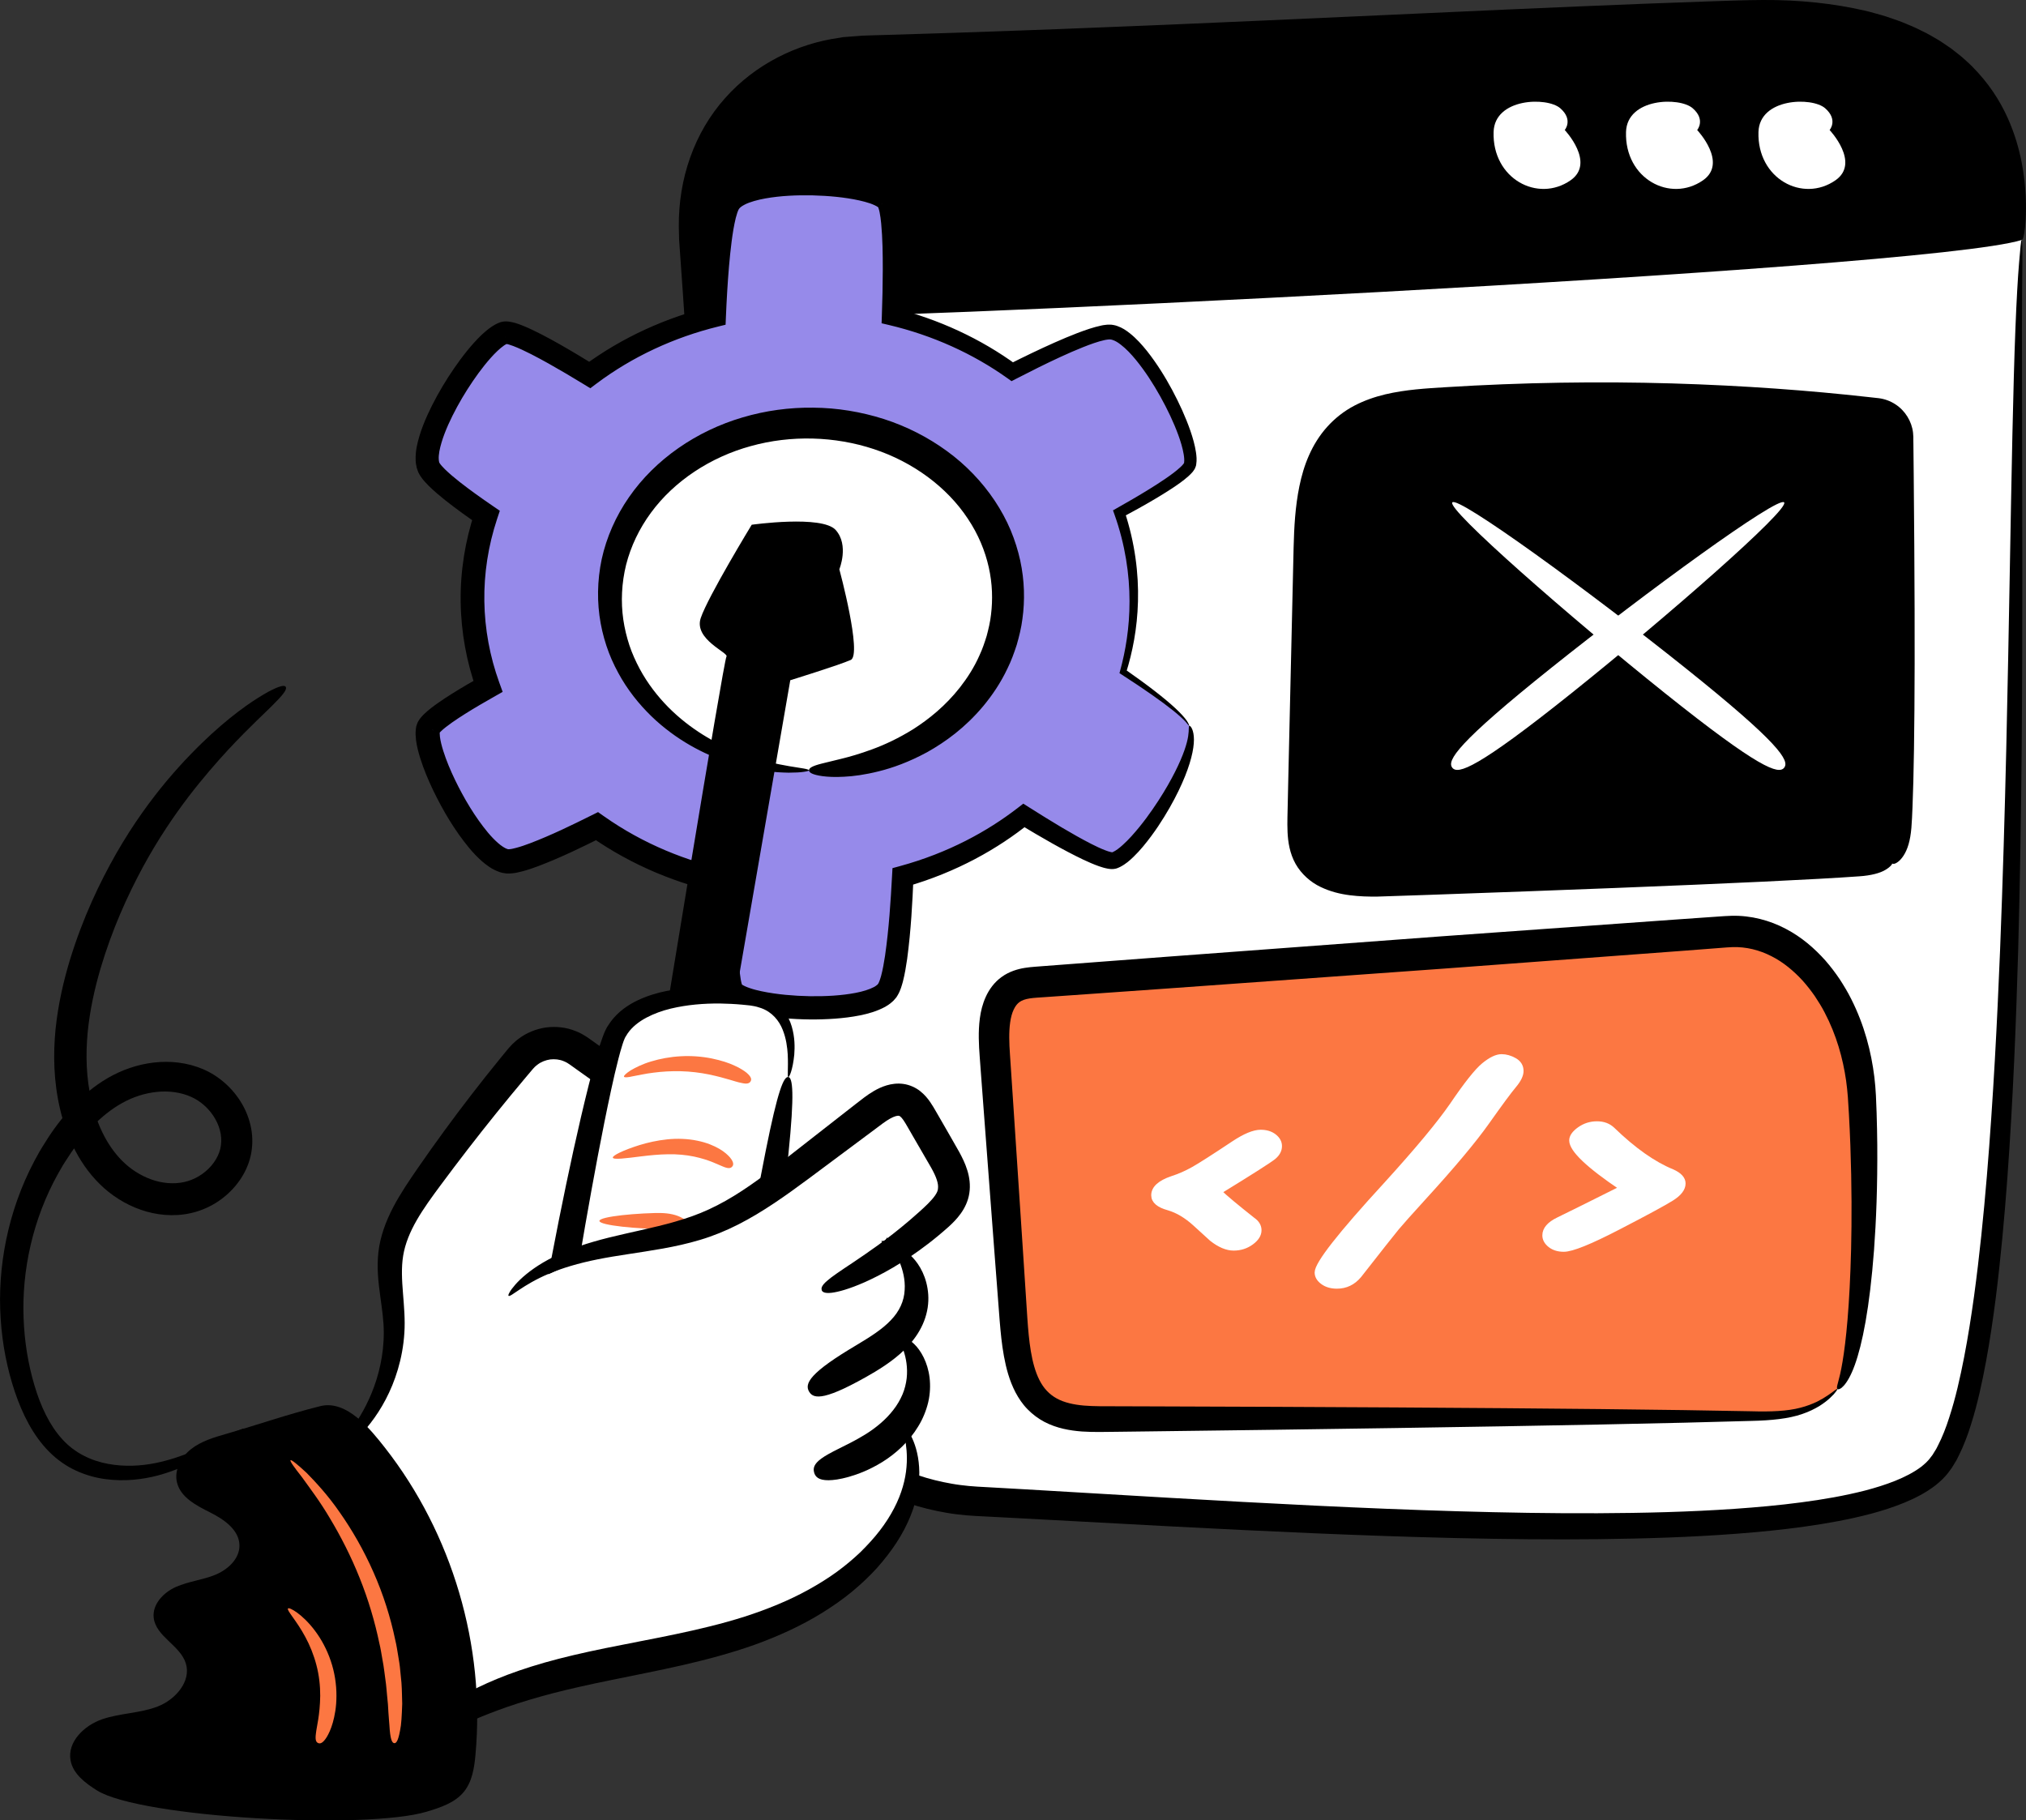 <svg xmlns="http://www.w3.org/2000/svg" id="Layer_2" viewBox="0 0 800 718.88"><rect x="0" y="0" width="800" height="718.88" fill="#333333" stroke="none"/><g id="Layer_1-2"><path d="M798.32,94.76c-.05,2.47-.16,4.85-.27,7.05-4.55,86.79,4.57,433.64-32.86,477.59-31.9,37.44-249.68,20.26-379.83,13.46-43.83-2.29-84.46-36.49-87.76-80.37-6.21-82.89-15.27-307.51-21.4-394.81-.59-8.21-1.14-16.04-1.65-23.46-2.84-40.83,25.88-72.67,66.66-73.85,127.18-3.66,247.78-11.29,347.48-15.26,101.63-4.05,110.33,54.76,109.63,89.65Z" fill="#fff"></path><path d="M798.32,94.76c-.46,0-.82-1.43-1.27-4.99-.49-3.55-.91-9.3-2.58-17.71-.85-4.19-2.04-9.05-4.05-14.44-2.03-5.36-4.84-11.3-9.22-17.2-2.2-2.94-4.77-5.85-7.77-8.66-.73-.72-1.57-1.35-2.36-2.04-.8-.69-1.61-1.38-2.51-2-.88-.64-1.77-1.29-2.67-1.95-.95-.6-1.91-1.2-2.88-1.82-.95-.64-1.99-1.19-3.03-1.74-1.05-.54-2.07-1.17-3.19-1.67-2.22-1.01-4.47-2.1-6.91-2.96-2.38-.99-4.94-1.71-7.52-2.54-1.29-.41-2.66-.69-4-1.05-1.36-.33-2.71-.73-4.14-.96-11.25-2.3-23.96-3.47-37.96-3.13-6.94.15-14.44.59-22.19.96-7.76.4-15.84.81-24.25,1.24-33.67,1.81-72.66,3.91-117.77,6.34-45.13,2.37-96.4,4.96-154.64,7.06-7.28.25-14.67.5-22.17.76-3.75.12-7.53.24-11.33.36-.94.04-1.93.05-2.83.11l-2.63.21-2.64.2-1.32.1-1.3.23c-13.98,1.97-27.57,8.72-37.36,19.76-9.87,10.99-15.17,26.27-15,42.08l.07,2.98.03,1.49.11,1.62c.15,2.17.31,4.34.46,6.52.31,4.36.62,8.75.93,13.17.59,8.85,1.23,17.86,1.75,26.96,4.32,72.8,7.69,148.78,11.51,226.04,1.91,38.62,3.81,77.58,6.16,116.53l.92,14.6.5,7.29.25,3.65.12,1.82.17,1.68c.84,8.96,3.45,17.76,7.58,25.83,4.11,8.09,9.65,15.48,16.2,21.87,6.57,6.37,14.14,11.74,22.3,15.91,8.16,4.2,16.95,7.11,25.93,8.65,2.24.41,4.51.67,6.77.9l3.42.26,3.64.2c4.85.27,9.7.55,14.54.82,19.36,1.14,38.64,2.27,57.82,3.4,38.34,2.21,76.27,4.21,113.54,5.3,18.63.54,37.1.86,55.36.78,18.25-.08,36.3-.52,54.02-1.74,8.85-.62,17.63-1.4,26.27-2.55,8.63-1.13,17.13-2.6,25.3-4.69,4.07-1.07,8.05-2.3,11.82-3.81,3.75-1.51,7.31-3.31,10.24-5.51.7-.56,1.4-1.14,2.02-1.74.59-.62,1.2-1.2,1.7-1.94l.8-1.04.73-1.19.74-1.19.66-1.29c1.77-3.44,3.24-7.22,4.47-11.1,2.53-7.73,4.32-15.81,5.89-23.84,1.55-8.04,2.81-16.11,3.92-24.12,2.18-16.04,3.76-31.89,5.06-47.42,2.57-31.08,4.06-60.9,5.21-89.11,2.22-56.44,3.04-106.46,3.81-148.03.74-41.58,1.35-74.72,2.25-97.47.44-11.37.95-20.14,1.45-26.06.48-5.91.78-8.98,1.01-8.98.21,0,.34,3.1.29,9.04-.07,5.93-.16,14.69-.18,26.05.03,22.74.09,55.88.15,97.46-.01,41.59-.1,91.65-1.64,148.23-.82,28.29-1.98,58.21-4.25,89.5-1.15,15.64-2.59,31.63-4.64,47.91-1.05,8.14-2.26,16.35-3.78,24.63-1.55,8.27-3.3,16.61-5.95,24.97-1.29,4.18-2.86,8.36-4.94,12.51l-.79,1.56-.93,1.54-.94,1.54-1.13,1.52c-.71,1.03-1.62,1.96-2.51,2.9-.91.89-1.87,1.7-2.83,2.48-3.92,3-8.13,5.11-12.37,6.86-4.26,1.74-8.58,3.11-12.93,4.29-8.71,2.3-17.53,3.88-26.42,5.12-8.89,1.25-17.84,2.11-26.85,2.81-18.02,1.37-36.25,1.93-54.66,2.14-18.41.2-36.99,0-55.71-.43-37.45-.87-75.49-2.66-113.89-4.67-19.19-1.03-38.48-2.07-57.84-3.11-4.84-.25-9.68-.5-14.52-.76l-3.63-.18-3.84-.27c-2.57-.24-5.14-.53-7.69-.98-10.19-1.71-20.11-4.96-29.32-9.64-9.21-4.67-17.77-10.67-25.25-17.87-7.46-7.22-13.85-15.63-18.63-24.97-4.81-9.31-7.91-19.59-8.93-30.1l-.2-1.96-.13-1.83-.26-3.67-.52-7.34-.97-14.66c-2.49-39.07-4.49-78.03-6.49-116.67-3.99-77.27-7.46-153.28-11.76-225.89-.52-9.08-1.16-18-1.74-26.83-.31-4.42-.62-8.82-.93-13.18-.15-2.18-.31-4.36-.46-6.52l-.11-1.62-.04-1.76-.08-3.5c-.07-9.32,1.41-18.61,4.5-27.26,3.07-8.65,7.74-16.66,13.73-23.35,11.94-13.49,28.56-21.58,45.09-23.86l1.55-.27,1.55-.12,3.1-.24,3.09-.23c1.01-.06,1.92-.07,2.88-.1,3.8-.11,7.57-.22,11.31-.33,7.48-.24,14.86-.47,22.13-.7,58.13-1.93,109.36-4.26,154.49-6.31,45.13-2.06,84.15-3.85,117.87-5.16,8.43-.31,16.53-.6,24.3-.89,7.79-.25,15.18-.56,22.53-.59,14.58-.09,28.01,1.4,40.03,4.17,1.51.3,2.98.76,4.43,1.15,1.45.42,2.9.76,4.3,1.25,2.8.97,5.55,1.84,8.14,2.99,2.63,1.01,5.1,2.29,7.51,3.48,1.21.59,2.34,1.32,3.48,1.96,1.14.65,2.27,1.3,3.31,2.05,1.06.72,2.11,1.43,3.14,2.14.99.77,1.96,1.54,2.92,2.29.98.73,1.87,1.54,2.74,2.35.87.81,1.77,1.56,2.56,2.39,3.25,3.28,6.01,6.67,8.31,10.05,4.59,6.79,7.32,13.47,9.15,19.38,1.81,5.93,2.69,11.16,3.2,15.62.49,4.46.64,8.18.6,11.22-.01,3.04-.17,5.42-.36,7.23-.39,3.63-.88,5.02-1.31,5.02Z"></path><path d="M798.32,94.76c-38.32,12.07-469.6,32.47-501.78,30.67-10.09-.58-16.42-3.71-20.34-7.75-.59-8.21-1.14-16.04-1.65-23.46-2.84-40.83,25.88-72.67,66.66-73.85,127.18-3.66,247.78-11.29,347.48-15.26,101.63-4.05,110.33,54.76,109.63,89.65Z"></path><path d="M617.86,51.34s12.25,12.94,2.31,19.86c-12.9,8.98-30.98-.59-30.4-19.1.42-13.41,21.09-13.91,26.32-9.36,5.23,4.55,1.78,8.6,1.78,8.6Z" fill="#fff"></path><path d="M670.15,51.34s12.25,12.94,2.31,19.86c-12.9,8.98-30.98-.59-30.4-19.1.42-13.41,21.09-13.91,26.32-9.36,5.23,4.55,1.78,8.6,1.78,8.6Z" fill="#fff"></path><path d="M722.45,51.34s12.25,12.94,2.31,19.86c-12.9,8.98-30.98-.59-30.4-19.1.42-13.41,21.09-13.91,26.32-9.36,5.23,4.55,1.78,8.6,1.78,8.6Z" fill="#fff"></path><path d="M725.52,548.51c-9.63,10.12-21.96,10.65-33.28,10.7-85.54.4-171.08.79-256.62,1.19-10.36.05-21.78-.49-28.48-10.53-5.3-7.95-6.33-20.02-7.13-31.37-2.42-34.12-4.82-68.23-7.24-102.36-.55-7.81-.72-17.05,3.67-22.84,3.4-4.49,8.26-5.11,12.65-5.44,84.04-6.45,184.56-13.39,273.1-19.97,27.3-2.03,50.92,27.01,53.05,65.6,2.72,49.32-1.02,105.86-9.72,115.01Z" fill="#fc7742"></path><path d="M725.52,548.51c-.67-.73.7-2.64,2.03-10.73,1.35-8.03,2.83-21.92,3.39-44.58.26-11.33.28-24.84-.29-40.87-.16-4.01-.33-8.17-.58-12.49-.14-2.15-.27-4.34-.41-6.58-.16-2.14-.39-4.31-.69-6.51-1.26-8.77-3.82-18.05-8.48-26.91-1.14-2.23-2.49-4.37-3.9-6.5-1.46-2.1-3.05-4.13-4.78-6.08-3.51-3.81-7.6-7.28-12.33-9.66-4.7-2.41-9.97-3.77-15.42-3.58-1.24.03-3.03.19-4.67.31-1.66.13-3.34.26-5.03.39-3.38.26-6.81.52-10.29.79-27.85,2.08-59.01,4.4-93.85,6.99-34.85,2.51-71.25,5.12-108.27,7.79-9.26.65-18.55,1.31-27.87,1.97-4.66.33-9.32.65-13.99.98l-7.01.49-3.51.24c-1.11.08-2.1.17-2.99.31-1.79.28-3.03.74-3.94,1.38-.91.62-1.72,1.63-2.37,3.04-1.34,2.78-1.78,6.93-1.75,11.17,0,2.15.13,4.34.29,6.66l.47,7.01c.31,4.68.62,9.35.93,14.02,1.23,18.67,2.45,37.26,3.67,55.66.6,9.19,1.2,18.33,1.79,27.41.31,4.47.68,8.85,1.38,13,.69,4.14,1.73,8.09,3.38,11.34,1.63,3.25,3.91,5.68,6.89,7.31,2.98,1.63,6.71,2.43,10.69,2.78,2,.17,4.07.23,6.18.26,2.17,0,4.34.02,6.5.02,4.35.01,8.67.02,12.97.04,17.19.06,33.95.12,50.16.18,64.85.28,120.97.71,160.88,1.29,9.98.17,18.94.33,26.77.46,7.8.23,14.34-.04,19.45-1.4,2.56-.65,4.73-1.52,6.56-2.38,1.8-.92,3.28-1.81,4.43-2.61.57-.4,1.08-.76,1.52-1.06.42-.33.77-.6,1.07-.81.59-.42.94-.61,1.02-.53.08.08-.11.41-.55,1-.22.29-.51.65-.87,1.07-.37.4-.83.84-1.36,1.35-1.05,1.01-2.48,2.13-4.3,3.29-1.85,1.11-4.09,2.25-6.77,3.15-5.35,1.88-12.33,2.57-20.17,2.74-7.83.21-16.79.45-26.77.71-39.9.95-96.01,1.9-160.86,2.78-16.21.21-32.97.42-50.16.65-4.3.05-8.62.1-12.97.16-2.19.02-4.38.05-6.58.07-2.26,0-4.58-.03-6.96-.19-4.75-.37-9.9-1.24-14.8-3.8-2.43-1.28-4.7-2.98-6.65-4.98-1.97-1.99-3.51-4.31-4.76-6.66-2.46-4.74-3.71-9.62-4.58-14.36-.87-4.76-1.3-9.44-1.68-14.04-.7-9.09-1.4-18.24-2.1-27.44-1.39-18.39-2.79-36.96-4.2-55.62-.35-4.67-.7-9.34-1.05-14.01l-.52-7.01c-.18-2.36-.34-4.85-.37-7.39-.03-2.55.06-5.18.43-7.91.36-2.72,1.03-5.59,2.35-8.47,1.29-2.85,3.35-5.75,6.29-7.84,2.91-2.11,6.26-3.1,9.09-3.55,1.43-.23,2.77-.36,4-.45l3.5-.27,7-.53c4.67-.36,9.33-.71,13.99-1.06,9.32-.7,18.61-1.41,27.86-2.11,37.02-2.75,73.41-5.46,108.26-8.05,34.85-2.5,66.02-4.74,93.88-6.73,3.48-.24,6.91-.48,10.29-.72,1.69-.12,3.37-.23,5.03-.35,1.69-.11,3.2-.25,5.25-.3,7.72-.21,15.16,1.83,21.39,5.12,6.29,3.27,11.41,7.76,15.66,12.51,2.1,2.41,3.98,4.89,5.69,7.43,1.65,2.56,3.2,5.12,4.5,7.73,5.28,10.44,7.95,21,9.17,30.87.29,2.47.5,4.9.62,7.3.11,2.34.2,4.55.27,6.77.15,4.41.21,8.65.26,12.73.12,16.32-.43,30.04-1.28,41.55-1.74,23.01-4.63,37.19-7.61,45.42-1.48,4.11-3.05,6.72-4.34,8.14-.34.35-.63.63-.89.85-.29.21-.55.35-.76.44-.43.18-.69.16-.85.01Z"></path><path d="M481.37,470.62c2.45,2.32,6.88,6.02,13.29,11.09,1.65,1.13,2.47,2.5,2.47,4.12,0,1.73-1.01,3.33-3.04,4.81-2.03,1.48-4.35,2.22-6.98,2.22s-5.54-1.21-8.62-3.64l-6.55-5.97c-3.43-3.13-6.95-5.23-10.55-6.28-3.87-1.06-5.81-2.71-5.81-4.96,0-2.75,2.43-4.95,7.28-6.6,2.85-.91,5.63-2.14,8.35-3.67,2.72-1.53,8.02-4.92,15.9-10.16,4.45-2.96,8.02-4.44,10.69-4.44,2.18,0,3.96.55,5.34,1.64,1.38,1.09,2.07,2.36,2.07,3.8,0,1.58-.74,3-2.2,4.25-1.47,1.25-8.68,5.85-21.64,13.81Z" fill="#fff" stroke="#fff" stroke-miterlimit="10" stroke-width="2"></path><path d="M527.92,507.9c-2.27,0-4.14-.55-5.61-1.64-1.47-1.09-2.2-2.34-2.2-3.75,0-3.41,9.04-14.96,27.12-34.64,12.33-13.55,21.04-24.01,26.12-31.36,5.65-8.34,9.85-13.63,12.59-15.87,2.74-2.24,5.06-3.35,6.98-3.35,1.69,0,3.4.48,5.11,1.45,1.71.97,2.57,2.37,2.57,4.2,0,1.62-.94,3.54-2.81,5.76-1.87,2.22-5.4,7-10.59,14.34-5.19,7.34-13.57,17.35-25.15,30.02-5.48,6.02-8.98,9.95-10.52,11.8-1.54,1.85-6.49,8.12-14.86,18.82-2.36,2.82-5.28,4.22-8.75,4.22Z" fill="#fff" stroke="#fff" stroke-miterlimit="10" stroke-width="2"></path><path d="M640.47,469.2c-13.23-8.91-19.84-15.19-19.84-18.85,0-1.44,1.02-2.9,3.07-4.36,2.05-1.46,4.34-2.19,6.88-2.19s4.54.76,6.14,2.27c8.37,8.1,16.23,13.64,23.58,16.63,2.85,1.27,4.28,2.82,4.28,4.65,0,2.04-1.51,4.01-4.54,5.91-3.03,1.9-10.09,5.72-21.17,11.46-11.09,5.74-18.21,8.61-21.37,8.61-2.18,0-3.97-.55-5.38-1.66-1.4-1.11-2.1-2.38-2.1-3.83,0-2.39,1.77-4.44,5.31-6.15,3.54-1.71,11.92-5.87,25.15-12.49Z" fill="#fff" stroke="#fff" stroke-miterlimit="10" stroke-width="2"></path><path d="M747.19,340.95c-3.74,3.42-9.28,3.72-14.34,3.84-62.18,1.5-124.36,3-186.53,4.48-11.25.29-24.8-.68-30.28-10.53-2.71-4.85-2.61-10.73-2.46-16.3,1.04-35.24,2.08-70.49,3.12-105.73.5-17.01,1.98-36.17,15.02-47.13,9.54-8.03,22.86-9.4,35.29-10.19,57.97-3.71,116.25-2.36,173.97,4.02,3.02.33,5.7,2.12,7.17,4.78h0c.75,1.35,1.16,2.87,1.18,4.41.45,28.88.91,57.75,1.36,86.63.33,21.67.67,43.33,1.02,65,.08,5.96-.13,12.67-4.52,16.71Z"></path><path d="M747.19,340.95c-.32-.35-.14-.99.29-2.24.43-1.25,1.08-3.11,1.26-6.21.09-1.55.07-3.4-.08-5.64-.18-2.32-.38-4.96-.62-7.97-.44-6.09-.87-13.66-1.31-23.01-.87-18.71-1.74-44.58-2.63-80.08-.21-8.87-.43-18.35-.66-28.47-.11-4.84-.22-9.83-.34-14.98-.12-.9-.67-1.76-1.47-2.26-.4-.25-.84-.41-1.3-.46-1.36-.14-2.73-.28-4.11-.42-22.61-2.35-47.99-4.18-76.41-5.03-28.42-.83-58.14-.5-88.3,1.22-7.59.41-14.93.83-21.66,2.37-3.35.78-6.5,1.86-9.34,3.31-2.84,1.45-5.26,3.36-7.38,5.65-4.22,4.58-6.84,10.88-8.29,17.78-1.48,6.9-1.98,14.28-2.24,21.82-1.11,30.62-2.2,60.99-3.26,90.34-.14,3.67-.27,7.32-.41,10.96-.11,3.63-.35,7.34-.26,10.5.08,3.22.59,6,1.73,8.13,1.22,2.16,2.99,3.9,5.47,5.15,2.46,1.25,5.38,2.08,8.48,2.53,3.1.46,6.34.63,9.61.64,6.82-.09,13.55-.17,20.16-.25,53.11-.7,99.07-1.11,131.76-1.13,16.34-.01,29.39.09,38.3.27,4.4.1,7.68-.36,9.77-1.16,2.1-.76,3.05-1.55,3.22-1.35.13.12-.54,1.28-2.66,2.54-2.1,1.29-5.71,2.24-10.24,2.55-8.95.65-21.94,1.35-38.27,2.13-32.65,1.55-78.58,3.34-131.66,5.2-6.66.22-13.44.45-20.31.68-3.57.05-7.25-.05-11.03-.53-3.77-.48-7.71-1.42-11.58-3.29-3.85-1.82-7.55-5.05-9.84-9.1-2.32-4.15-2.99-8.65-3.17-12.59-.17-4.04.03-7.56.08-11.21.08-3.64.16-7.29.24-10.96.68-29.37,1.38-59.75,2.08-90.4.2-7.76.61-15.79,2.27-23.94.84-4.07,2-8.19,3.78-12.19,1.76-4,4.14-7.9,7.2-11.29,3.04-3.39,6.75-6.29,10.72-8.36,3.98-2.08,8.13-3.49,12.22-4.47,8.21-1.92,16.19-2.35,23.75-2.82,30.53-1.91,60.64-2.34,89.42-1.5,28.79.86,54.49,2.81,77.36,5.36,1.46.16,2.91.32,4.35.48,2.34.3,4.58,1.13,6.51,2.39,3.89,2.5,6.48,6.73,7,11.18.07.55.11,1.11.12,1.67v1.02c.02.67.03,1.33.03,2,.01,1.33.03,2.64.04,3.95.03,2.61.05,5.18.08,7.71.08,10.12.16,19.6.23,28.47.24,35.51.17,61.39-.12,80.12-.14,9.37-.34,16.94-.59,23.04-.13,3.06-.23,5.69-.44,8.17-.21,2.45-.58,4.63-1.12,6.47-1.07,3.7-2.83,5.9-4.11,6.86-.64.5-1.17.74-1.56.81-.39.08-.63.02-.78-.14Z"></path><path d="M573.47,303.17c-2.21-2.76,1.76-9.61,39.09-39.45,37.33-29.85,89.74-68.08,91.94-65.32,2.21,2.76-46.62,45.47-83.95,75.32-37.33,29.85-44.88,32.21-47.09,29.45Z" fill="#fff"></path><path d="M704.51,303.17c-2.21,2.76-9.76.39-47.09-29.45-37.33-29.85-86.16-72.56-83.95-75.32,2.21-2.76,54.62,35.47,91.94,65.32,37.33,29.85,41.3,36.69,39.09,39.45Z" fill="#fff"></path><path d="M469.61,286.64c-1.99-4.42-14.42-13.53-26.1-21.36,2.75-9.32,4.22-19.09,4.22-29.16,0-11.7-1.99-22.98-5.65-33.62,13.01-7.14,27.16-15.65,27.87-19.16,2.12-10.59-19.09-50.99-31.21-52.22-5.81-.59-25.09,8.54-39.02,15.67-13.9-10.04-30.19-17.57-48-21.88.66-16.17,1.19-42.68-2.28-45.73-8.11-7.13-53.7-8.96-60.83.92-3.66,5.07-5.39,29.07-6.09,44.83-18.52,4.49-35.39,12.49-49.64,23.14-13.37-8.24-30.2-17.86-33.9-16.61-10.24,3.46-34.62,42.03-29.62,53.14,1.79,3.98,12.02,11.74,22.55,18.96-3.44,10.33-5.32,21.26-5.32,32.57,0,12.18,2.15,23.92,6.12,34.94-11.69,6.58-23.06,13.7-23.69,16.84-2.12,10.59,19.09,50.99,31.21,52.22,5.33.54,22.02-7.11,35.5-13.88,14.85,10.48,32.33,18.15,51.44,22.12-.62,16.27-.97,40.78,2.36,43.71,8.11,7.13,53.7,8.96,60.83-.92,3.67-5.09,5.4-29.27,6.1-45.02,17.91-4.99,34.14-13.29,47.79-24.09,13.62,8.46,31.87,19.07,35.75,17.76,10.24-3.46,34.62-42.03,29.62-53.14Z" fill="#968aea"></path><path d="M469.61,286.64c-1.99-4.42-14.42-13.53-26.1-21.36,2.75-9.32,4.22-19.09,4.22-29.16,0-11.7-1.99-22.98-5.65-33.62,13.01-7.14,27.16-15.65,27.87-19.16,2.12-10.59-19.09-50.99-31.21-52.22-5.81-.59-25.09,8.54-39.02,15.67-13.9-10.04-30.19-17.57-48-21.88.66-16.17,1.19-42.68-2.28-45.73-8.11-7.13-53.7-8.96-60.83.92-3.66,5.07-5.39,29.07-6.09,44.83-18.52,4.49-35.39,12.49-49.64,23.14-13.37-8.24-30.2-17.86-33.9-16.61-10.24,3.46-34.62,42.03-29.62,53.14,1.79,3.98,12.02,11.74,22.55,18.96-3.44,10.33-5.32,21.26-5.32,32.57,0,12.18,2.15,23.92,6.12,34.94-11.69,6.58-23.06,13.7-23.69,16.84-2.12,10.59,19.09,50.99,31.21,52.22,5.33.54,22.02-7.11,35.5-13.88,14.85,10.48,32.33,18.15,51.44,22.12-.62,16.27-.97,40.78,2.36,43.71,8.11,7.13,53.7,8.96,60.83-.92,3.67-5.09,5.4-29.27,6.1-45.02,17.91-4.99,34.14-13.29,47.79-24.09,13.62,8.46,31.87,19.07,35.75,17.76,10.24-3.46,34.62-42.03,29.62-53.14Z" fill="none"></path><path d="M469.61,286.64c.18-.08.45.11.86.74.38.64.77,1.75.92,3.4.29,3.29-.56,8.54-3.47,15.78-1.46,3.62-3.42,7.76-6.07,12.41-2.67,4.63-5.92,9.82-10.49,15.31-1.14,1.38-2.41,2.75-3.82,4.13-1.45,1.37-2.95,2.76-5.25,3.95l-.95.42c-.15.11-1.08.36-1.54.38l-.73.04-.6-.03c-.42-.02-.72-.09-1.07-.14-1.3-.24-2.37-.58-3.45-.95-2.13-.75-4.12-1.64-6.15-2.58-8.04-3.84-16.4-8.68-25.58-14.22l4.4-.25c-12.49,10.07-28.78,19.4-49.02,25.19l3.11-3.91c-.44,10.13-.96,20.85-2.51,32.42-.43,2.91-.89,5.85-1.7,9-.25.82-.44,1.59-.75,2.46-.35.89-.61,1.71-1.3,2.84-.15.26-.3.52-.47.77l-.6.71-.62.7c-.21.21-.42.37-.63.56-.86.78-1.71,1.28-2.57,1.81-3.4,1.82-6.68,2.72-9.97,3.39-3.28.66-6.57,1.05-9.88,1.3-6.63.48-13.38.41-20.33-.21-3.48-.32-7-.79-10.62-1.53-1.81-.4-3.64-.82-5.54-1.45-1.91-.67-3.83-1.32-6.1-2.96l-.42-.32c-.14-.12-.24-.17-.55-.48-.25-.26-.49-.53-.71-.82l-.41-.64c-.51-.86-.73-1.5-.95-2.11-.4-1.2-.63-2.26-.81-3.26-.37-2.03-.56-3.92-.72-5.83-.31-3.79-.43-7.54-.48-11.33-.1-7.57.06-15.26.35-23.13l3.78,4.83c-17.96-3.72-36.41-11.01-53.24-22.86l4.92.37c-7.94,3.95-16.13,7.97-25.16,11.43-2.06.77-4.15,1.51-6.46,2.12-.56.16-1.16.3-1.8.43l-.94.19-1.07.14c-.63.11-1.61.11-2.51.08-.87-.1-1.86-.27-2.61-.54-3.13-1.08-5.17-2.71-7.06-4.32-1.85-1.63-3.46-3.35-4.94-5.12-5.86-7.09-10.36-14.76-14.29-22.86-1.94-4.07-3.71-8.24-5.12-12.73-.7-2.26-1.32-4.56-1.66-7.21-.12-1.39-.29-2.71-.01-4.56.04-.24.05-.4.11-.7.11-.4.24-.8.39-1.19.08-.19.16-.39.25-.57.09-.19.14-.25.22-.38l.43-.67c.32-.49.56-.74.83-1.05.26-.3.54-.62.78-.84,2-1.95,3.87-3.29,5.78-4.65,1.9-1.34,3.81-2.57,5.73-3.77,3.83-2.4,7.71-4.63,11.61-6.83l-2.14,5.73c-4.01-11.17-6.2-23.1-6.34-35.09-.16-12,1.77-24.07,5.59-35.49l1.78,5.29c-4.54-3.14-9.05-6.34-13.48-9.85-2.21-1.77-4.4-3.59-6.56-5.73-1.09-1.12-2.16-2.18-3.28-3.89-.28-.46-.59-1.01-.83-1.53-.2-.54-.39-1.08-.56-1.63-.23-1.02-.42-2.07-.43-2.97-.14-3.73.65-6.7,1.49-9.6.87-2.88,1.95-5.58,3.13-8.21,2.38-5.24,5.14-10.19,8.19-14.96,3.07-4.76,6.37-9.37,10.27-13.71,1.98-2.17,4.03-4.28,6.84-6.23.33-.24.73-.48,1.15-.71.41-.23.79-.46,1.32-.68l.75-.31.19-.07.09-.04.2-.06c.26-.07.53-.14.8-.18.52-.09.83-.08,1.26-.1.34,0,.63.03.95.06,2.19.29,3.58.84,5.04,1.37,2.83,1.1,5.36,2.34,7.86,3.62,2.5,1.28,4.93,2.62,7.33,3.98,4.81,2.73,9.5,5.56,14.14,8.43l-4.86.22c15.38-11.42,33.03-19.35,51.26-23.71l-3.17,3.85c.33-6.79.77-13.54,1.39-20.29.31-3.37.69-6.75,1.14-10.13.46-3.38,1.01-6.76,1.9-10.26.55-1.82.86-3.46,2.26-5.78.66-1.1,1.67-2.09,2.55-2.77.46-.41.91-.65,1.37-.95.46-.31.92-.55,1.37-.77,1.82-.94,3.59-1.52,5.34-2.02,1.75-.51,3.48-.85,5.2-1.15,6.87-1.15,13.6-1.35,20.27-1.16,6.67.24,13.26.85,19.88,2.36,1.65.37,3.32.86,5,1.43,1.7.64,3.4,1.3,5.28,2.71l.35.27.17.14c.05.04.18.18.27.26.19.2.37.41.54.62.18.22.23.35.35.53l.3.51.2.43c.12.28.26.59.33.83.38,1.06.55,1.93.75,2.83.34,1.76.53,3.42.68,5.06.55,6.54.55,12.83.49,19.09-.08,6.25-.29,12.42-.57,18.52l-2.66-3.53c18.15,4.48,34.9,12.33,49.04,22.68l-3.31-.25c6.04-3.04,12.05-5.95,18.08-8.63,3.01-1.34,6.04-2.62,9.11-3.8,3.09-1.16,6.15-2.27,9.6-3,.41-.11.91-.15,1.37-.21.46-.06.92-.13,1.52-.11.56,0,1.12-.01,1.67.13.55.11,1.12.21,1.58.41,1.99.69,3.5,1.72,4.87,2.8,2.74,2.16,4.87,4.6,6.87,7.07,3.93,4.98,7.15,10.19,9.98,15.45,2.81,5.28,5.26,10.6,7.16,16.07.94,2.75,1.75,5.52,2.2,8.48.21,1.49.38,3.01.09,4.82,0,.34-.3,1.16-.57,1.72-.27.46-.54.8-.83,1.2-.55.61-1.1,1.21-1.65,1.68-2.2,1.96-4.42,3.46-6.64,4.93-2.22,1.45-4.44,2.82-6.64,4.12-4.4,2.61-8.74,4.99-12.97,7.26l.97-2.51c4.19,12.58,5.63,24.8,5.34,35.63-.27,10.86-2.24,20.35-4.69,28.18l-.5-1.38c8.97,6.25,15.71,11.48,19.96,15.44,2.13,1.98,3.62,3.65,4.48,4.88.86,1.26,1.04,2.05.97,2.07-.12.05-.49-.6-1.46-1.67-.99-1.06-2.59-2.54-4.81-4.33-4.45-3.58-11.37-8.45-20.51-14.34l-.75-.48.25-.9c2.12-7.73,3.74-17,3.72-27.52,0-10.49-1.66-22.22-5.94-34.23l-.58-1.64,1.55-.88c4.14-2.34,8.39-4.79,12.66-7.43,2.14-1.31,4.27-2.69,6.38-4.12,2.09-1.44,4.21-2.96,5.98-4.59.86-.76,1.7-1.82,1.5-1.86.14-.87.04-2.1-.17-3.31-.41-2.44-1.19-5.01-2.11-7.54-1.86-5.09-4.3-10.18-7.08-15.19-2.79-5-5.96-9.95-9.65-14.48-1.85-2.24-3.85-4.41-6.02-6.06-1.07-.84-2.21-1.53-3.2-1.83-.26-.12-.47-.12-.69-.17-.21-.08-.45-.03-.67-.03-.2-.02-.51.03-.83.08-.32.06-.6.06-.96.16-2.73.6-5.68,1.68-8.57,2.83-2.91,1.16-5.84,2.44-8.77,3.79-5.86,2.7-11.76,5.65-17.7,8.72l-1.71.89-1.6-1.14c-13.58-9.69-29.62-16.99-46.96-21.07l-2.76-.65.1-2.88c.21-6.05.36-12.15.37-18.29,0-6.12-.07-12.34-.64-18.34-.15-1.49-.34-2.97-.61-4.31-.14-.64-.3-1.32-.47-1.75-.04-.14-.08-.19-.11-.27l-.04-.11h0c.25-.13.65-.48.85-.59.22-.13.42-.29.6-.49l.13-.15.06-.08c.34-.39-2.66,3.01-1.4,1.57l-.06-.04-.13-.09c-.66-.5-1.93-1.08-3.21-1.53-1.34-.43-2.73-.84-4.2-1.15-5.86-1.29-12.15-1.84-18.42-2.01-6.26-.13-12.64.13-18.7,1.21-1.5.28-3,.59-4.4,1.01-1.41.4-2.77.89-3.87,1.48-1.14.59-1.95,1.23-2.22,1.75-.04.08-.08.16-.13.24-.05.06-.1.15-.15.32l-.33.86c-.2.65-.41,1.34-.6,2.05-.72,2.93-1.23,6.12-1.64,9.34-.41,3.22-.75,6.49-1.03,9.78-.56,6.58-.94,13.24-1.22,19.94l-.13,3.1-3.04.75c-17.17,4.23-33.72,11.81-48.03,22.58l-2.34,1.76-2.52-1.54c-4.59-2.81-9.22-5.56-13.9-8.18-2.34-1.31-4.69-2.58-7.04-3.78-2.35-1.19-4.73-2.33-7-3.19-1.09-.43-2.3-.77-2.82-.82h-.04s-.02,0-.02,0c0-.03,0,.05,0-.06,0-.1,0-.2,0-.27.02-.29.02-.59,0-.89-.01-.28-.1-.66-.1-.82-.02-.21-.06-.42-.14-.63l-.06-.16c1.82,5.41.5,1.5.9,2.71h-.01s-.05.03-.05.03l-.2.09c-.11.03-.31.16-.5.26-.18.1-.37.2-.59.37-1.68,1.17-3.51,2.96-5.19,4.84-3.39,3.8-6.48,8.13-9.31,12.57-2.82,4.45-5.37,9.1-7.5,13.83-1.05,2.37-1.98,4.76-2.68,7.12-.7,2.33-1.19,4.77-1.08,6.52,0,.47.1.77.14,1.08.05.1.08.2.1.31.06.09.09.14.15.26.37.59,1.22,1.51,2.04,2.33,1.73,1.7,3.75,3.38,5.81,5.01,4.15,3.26,8.55,6.38,12.99,9.42l2.88,1.97-1.1,3.32c-3.47,10.48-5.18,21.48-5.01,32.43.16,10.95,2.18,21.8,5.87,32.01l1.36,3.76-3.49,1.98c-3.81,2.16-7.58,4.34-11.21,6.63-1.82,1.14-3.6,2.3-5.3,3.5-1.67,1.18-3.35,2.45-4.48,3.58-.17.15-.24.25-.34.36-.09.1-.23.25-.19.23h0s.01.02-.02,0l-.41-.23c-.24-.14-.62-.29-.77-.4-.15-.11-.32-.22-.49-.3-.35-.18-.74-.29-1.15-.34h-.08c6.23,1.24,1.73.34,3.12.63v.06s0,.08,0,.08c-.08.33-.02,1.2.05,1.99.21,1.69.71,3.63,1.31,5.53,1.21,3.83,2.83,7.69,4.63,11.43,3.62,7.47,7.95,14.74,13,20.82,1.26,1.51,2.59,2.9,3.93,4.08,1.31,1.17,2.76,2.11,3.66,2.4.13.07.19.05.27.07.07,0,.14.06.22.05.16-.03.24.03.66-.05l.51-.06.62-.13c.4-.08.83-.17,1.28-.31,1.77-.46,3.66-1.12,5.54-1.83,8.33-3.18,16.47-7.15,24.22-11.01l2.58-1.28,2.34,1.65c15.63,11.01,32.83,17.86,49.64,21.39l3.94.83-.15,4.01c-.3,7.76-.48,15.33-.41,22.65.04,3.65.14,7.25.41,10.69.14,1.71.31,3.41.58,4.91.13.76.3,1.45.46,1.93.04.09.08.27.1.28l.03.07s.08,0-.06.05c-.19.08-.37.17-.55.27-.36.2-.7.44-1.03.71-.24.13-.47.31-.67.53l-.14.17c.89-1.01-2.1,2.39,1.99-2.25h.01s.06.04.06.04l.11.07c.59.46,2,1.1,3.38,1.55,1.41.49,2.97.86,4.52,1.2,3.13.66,6.36,1.11,9.56,1.42,6.41.61,12.76.71,18.81.31,3.02-.21,5.97-.55,8.76-1.09,2.77-.52,5.41-1.33,7.33-2.34.41-.26.86-.52,1.1-.76.07-.06.16-.12.22-.17.03-.05.07-.1.11-.15s.09-.09.14-.13l.09-.19c.12-.13.34-.71.53-1.19.2-.51.36-1.17.55-1.74.67-2.51,1.14-5.26,1.56-7.96,1.57-10.92,2.22-21.57,2.77-31.52l.17-3.11,2.94-.8c19.13-5.22,34.6-13.76,46.55-23l2.16-1.67,2.24,1.42c8.93,5.65,17.11,10.64,24.6,14.48,1.86.94,3.7,1.82,5.42,2.48.85.33,1.7.62,2.35.75.14.02.33.07.4.07l.14.02h0s0,0,0,0l.03.33.05.33v.23c.03.15.05.31.09.46l.07.23.05.11c-1.09-3.23-.29-.9-.52-1.62l.1-.04.39-.15c1.16-.53,2.56-1.6,3.78-2.71,1.24-1.12,2.42-2.3,3.52-3.52,4.41-4.87,7.81-9.72,10.61-14,2.8-4.3,4.94-8.13,6.62-11.45,3.35-6.64,4.74-11.25,5.17-14.06.43-2.81.05-3.88.49-4.08Z"></path><path d="M319.46,304.18c-43.42,0-78.59-30.71-78.59-68.57s35.17-68.57,78.59-68.57,78.62,30.71,78.62,68.57-35.2,68.57-78.62,68.57Z" fill="#fff"></path><path d="M319.46,304.18c0-.91,1.28-1.7,5.09-2.66,1.9-.46,4.41-1.08,7.72-1.89,3.28-.8,7.31-1.95,12.11-3.72,4.8-1.76,10.34-4.29,16.4-8.07,5.98-3.85,12.5-9.03,18.3-16.41,2.87-3.69,5.6-7.89,7.72-12.71,1.12-2.39,1.99-4.96,2.81-7.62.71-2.69,1.39-5.49,1.71-8.42.72-5.85.56-12.2-.89-18.65-1.44-6.45-4.13-13.04-8.29-19.23-8.22-12.47-21.66-22.35-37.06-27.44-15.38-5.11-32.77-5.62-48.61-1.2-15.85,4.33-30.21,13.72-39.45,26.34-4.62,6.28-7.95,13.29-9.79,20.52-1.78,7.23-2.12,14.65-1.11,21.65.51,3.5,1.34,6.9,2.41,10.16,1.09,3.26,2.49,6.34,4.05,9.27,3.14,5.85,7.13,10.94,11.4,15.27,8.63,8.65,18.38,14.1,26.84,17.48,4.24,1.7,8.2,2.93,11.71,3.79,1.75.49,3.4.77,4.91,1.14,1.53.29,2.92.55,4.16.78,2.52.41,4.47.72,5.79.93,1.33.24,2.03.48,2.03.7,0,.22-.7.42-2.05.61-1.36.22-3.37.31-5.99.33-1.31-.03-2.77-.08-4.37-.18-1.59-.17-3.35-.26-5.21-.57-3.75-.5-8.01-1.4-12.64-2.83-9.23-2.85-20.1-7.98-30.11-16.99-4.96-4.51-9.69-9.96-13.55-16.42-1.91-3.24-3.66-6.69-5.07-10.38-1.4-3.69-2.51-7.58-3.25-11.63-1.48-8.09-1.4-16.77.42-25.35,1.88-8.57,5.56-16.96,10.77-24.44,10.41-15.05,26.75-26.2,44.83-31.5,9.04-2.69,18.52-3.98,27.95-3.85,9.44.06,18.86,1.63,27.81,4.47,8.95,2.87,17.38,7.16,24.87,12.61,7.49,5.43,13.94,12.16,18.95,19.66,2.5,3.76,4.61,7.65,6.28,11.62,1.66,3.97,2.91,7.99,3.79,11.98,1.73,7.99,1.87,15.82.88,23.01-.45,3.61-1.32,7.04-2.26,10.32-1.05,3.25-2.19,6.36-3.61,9.23-2.72,5.79-6.11,10.74-9.65,15-7.14,8.52-14.98,14.15-22.06,18.12-7.15,3.89-13.61,6.2-19.12,7.57-5.51,1.38-10.07,1.98-13.73,2.15-3.66.21-6.44.05-8.49-.22-4.11-.57-5.38-1.46-5.38-2.32Z"></path><path d="M259.45,422.2s26.29-161.4,27.4-162.9c1.11-1.5-13-6.75-10.15-15.24,2.85-8.48,20.13-36.84,20.13-36.84,0,0,27.8-3.92,33.16,2.08,5.35,6,1.44,15.5,1.44,15.5,0,0,9.11,33.78,4.49,35.82-4.62,2.03-23.87,8.01-23.87,8.01l-27.65,159.74-24.95-6.17Z"></path><path d="M163.79,688.12l-33.49-111.79c16.18-12.13,25.92-32.39,25.32-52.58-.28-9.32-2.62-18.64-1.26-27.87,1.54-10.48,7.65-19.63,13.77-28.26,11.85-16.69,24.38-32.89,37.53-48.56,5.7-6.78,15.63-8.11,22.85-2.96l14.71,10.5c1.96,1.39,3.98,2.84,5.32,4.84,3.48,5.13,1.6,12.23-1.79,17.41-3.4,5.18-8.16,9.46-10.91,15-3.38,6.82-3.35,14.92-1.5,22.28.63,2.5,1.46,4.94,2.41,7.32" fill="#fff"></path><path d="M243.29,506c-.78.41-1.93.04-3.86-2.02-.96-1.04-2.13-2.5-3.49-4.57-1.36-2.08-2.95-4.75-4.52-8.39-1.55-3.61-3.14-8.28-3.6-14.22-.21-2.97-.13-6.27.61-9.84.38-1.78.92-3.62,1.68-5.48.76-1.87,1.77-3.68,2.85-5.37,2.19-3.39,4.77-6.32,6.92-9.22.52-.72,1.05-1.44,1.5-2.16.46-.71.82-1.34,1.18-2.07.7-1.41,1.21-2.94,1.42-4.36.22-1.43.09-2.67-.25-3.54-.21-.44-.39-.8-.76-1.23-.38-.44-.97-.98-1.78-1.59-4.04-2.88-8.3-5.91-12.8-9.12-1.14-.81-2.29-1.63-3.44-2.46-.3-.22-.41-.26-.62-.4-.19-.11-.36-.27-.57-.35-.4-.2-.78-.42-1.2-.56-1.63-.69-3.47-.88-5.28-.68-1.8.26-3.57.93-5.04,2.06-.39.25-.7.61-1.07.89l-.48.52c-.09.1-.15.14-.26.28l-.36.42c-.95,1.12-1.9,2.25-2.85,3.38-7.6,9.04-15.15,18.4-22.43,27.83-3.65,4.72-7.22,9.45-10.72,14.17-3.52,4.74-6.85,9.3-9.51,13.93-2.66,4.62-4.6,9.31-5.36,14-.78,4.71-.49,9.77-.07,14.91.4,5.12.89,10.42.54,15.6-.32,5.14-1.25,9.96-2.55,14.37-2.6,8.84-6.7,15.94-10.77,21.2-4.06,5.29-8.1,8.77-11.03,10.84-1.44,1.08-2.68,1.72-3.53,2.14-.85.41-1.36.53-1.49.35-.13-.18.11-.65.68-1.38.56-.74,1.51-1.69,2.61-3.03,2.27-2.59,5.5-6.41,8.65-11.73,3.16-5.28,6.25-12.09,7.95-20.16.86-4.02,1.37-8.34,1.35-12.84.01-4.46-.7-9.19-1.41-14.4-.69-5.19-1.42-10.95-.71-17.21.7-6.27,2.97-12.29,5.83-17.75,2.86-5.48,6.31-10.51,9.67-15.39,3.39-4.91,6.87-9.83,10.45-14.71,7.14-9.78,14.61-19.45,22.2-28.75.95-1.16,1.9-2.32,2.85-3.47l.36-.43.48-.54,1.03-1.11c.75-.68,1.46-1.4,2.29-1.99,3.2-2.49,7.05-4.05,11.01-4.62,3.96-.52,8.05-.07,11.72,1.43,1.83.68,3.61,1.76,5.09,2.78,1.15.82,2.3,1.64,3.44,2.45,2.28,1.63,4.5,3.22,6.66,4.76,1.08.77,2.14,1.54,3.2,2.29,1.04.76,2.07,1.46,3.28,2.4,1.18.92,2.47,2.02,3.68,3.45,1.22,1.42,2.24,3.2,2.92,4.95,1.33,3.59,1.32,7.12.8,10.1-.53,3.01-1.54,5.61-2.76,7.95-.6,1.16-1.31,2.31-2,3.29-.68.99-1.36,1.88-2.04,2.74-2.71,3.37-5.14,5.96-6.83,8.36-.86,1.2-1.54,2.31-2.07,3.42-.54,1.12-.96,2.27-1.29,3.42-.65,2.32-.9,4.66-.95,6.88-.06,4.46.71,8.33,1.55,11.63.84,3.3,1.74,6.03,2.43,8.27.69,2.24,1.19,4,1.46,5.36.55,2.73.22,3.9-.57,4.31Z"></path><path d="M311.25,425.29s6.96-27.57-14.76-30.92c-21.73-3.36-45.83-.33-53.3,13.33-7.47,13.66-34.29,160.67-31.49,176.47,2.43,13.75,60.86,20.74,68.86,9.17,8.38-12.11,30.7-168.04,30.7-168.04Z" fill="#fff"></path><path d="M311.25,425.29c1.74.25,2.55,6.17.07,30.44-1.26,12.13-3.32,28.85-6.74,51.72-1.73,11.43-3.76,24.4-6.37,39.11-1.31,7.35-2.75,15.14-4.47,23.4-.88,4.14-1.78,8.37-2.9,12.79-.26,1.1-.56,2.22-.88,3.35-.31,1.13-.61,2.26-1,3.46l-.56,1.78c-.2.61-.48,1.29-.72,1.93l-.38.98c-.14.34-.41.84-.63,1.25l-.72,1.28c-.24.42-.68.89-1.03,1.32-1.54,1.78-3.13,2.72-4.63,3.56-1.49.76-2.94,1.32-4.33,1.74-2.78.84-5.45,1.32-8.07,1.64-5.23.6-10.33.63-15.43.37-10.19-.64-20.3-2.16-30.56-5.83-2.57-.93-5.16-2.09-7.79-3.67l-.98-.6-1-.72-.99-.73-1.01-.9c-1.32-1.15-2.7-2.86-3.72-5.03-.23-.61-.43-1.24-.6-1.87-.07-.29-.19-.69-.21-.9l-.07-.67c-.08-.86-.2-1.89-.17-2.52v-2.16s.09-2.01.09-2.01c.05-1.35.16-2.64.27-3.93.1-1.3.22-2.58.36-3.84,1.04-10.16,2.55-20.08,4.09-29.99,3.14-19.78,6.74-39.25,10.47-58.03,3.76-18.77,7.63-36.83,11.87-53.7,1.07-4.22,2.17-8.36,3.39-12.45.6-2.05,1.24-4.06,2-6.14l.59-1.56c.19-.51.52-1.15.78-1.72.26-.61.61-1.1.95-1.61l1.03-1.51c2.93-3.89,6.78-6.5,10.58-8.31,3.83-1.8,7.69-2.95,11.45-3.69,7.52-1.43,14.62-1.53,21.12-1.13,3.25.25,6.36.58,9.32,1.05.74.12,1.47.25,2.19.37l1.08.18,1.14.26c1.51.33,2.97.84,4.34,1.46,2.76,1.22,5.1,3.12,6.77,5.24,1.69,2.12,2.75,4.43,3.39,6.6,1.27,4.36,1.22,8.15,1,11.13-.59,5.98-1.96,8.97-2.35,8.86-.47-.1.03-3.25-.23-8.9-.18-2.8-.57-6.27-2.01-9.83-1.4-3.54-4.15-6.96-8.5-8.51-1.08-.39-2.23-.71-3.46-.89l-.92-.15-1.03-.11c-.69-.07-1.39-.14-2.1-.21-2.83-.27-5.79-.4-8.86-.46-6.13-.03-12.74.44-19.35,2.03-3.29.8-6.55,1.96-9.54,3.54-2.98,1.58-5.67,3.66-7.45,6.26l-.62,1c-.21.33-.44.66-.55,1-.14.36-.28.62-.43,1.06l-.44,1.31c-.57,1.79-1.11,3.72-1.61,5.69-1.02,3.93-1.95,8.03-2.86,12.21-3.62,16.74-6.96,34.83-10.25,53.57-3.26,18.75-6.45,38.21-9.24,57.83-1.36,9.8-2.72,19.68-3.59,29.39-.11,1.22-.22,2.42-.29,3.61-.09,1.2-.17,2.39-.2,3.53l-.06,1.72.02,1.58c-.02.61.07.81.08,1.2l.02.26c-.43.09.96-.11-.96.22h.1s.19-.05.19-.05c.25-.06.46-.15.63-.26.13.03.2.38.79.83l.37.34.51.36.51.37.61.35c1.63.95,3.57,1.84,5.65,2.57,8.38,2.95,17.85,4.39,26.9,4.89,4.53.21,9.05.15,13.24-.34,2.09-.25,4.08-.65,5.8-1.16.86-.26,1.6-.57,2.19-.86.53-.29.97-.6.91-.62-.27-.22.78.63.55.3-.17-.13-.6-.43-.49-.37v-.03s.03-.06.03-.06l.06-.12c.05-.11.08-.09.16-.29l.24-.63c.16-.43.33-.81.48-1.28l.46-1.47c.32-.95.6-2,.88-3.02.29-1.02.56-2.04.82-3.09,1.06-4.13,1.96-8.27,2.84-12.29,1.73-8.06,3.21-15.76,4.59-23.03,2.76-14.54,5.03-27.42,7.07-38.76,4.04-22.68,7.03-39.22,9.43-51.16,4.77-23.88,7.12-29.34,8.88-29.08Z"></path><path d="M296.4,427.01c-.43.77-1.35,1.2-3.65.64-2.36-.42-6.1-1.96-12.93-3.37-3.41-.69-7.2-1.16-10.96-1.25-3.76-.11-7.47.14-10.74.56-3.29.38-6.09,1.07-8.17,1.42-2.03.46-3.35.59-3.55.18-.19-.39.78-1.29,2.63-2.5,1.88-1.1,4.66-2.52,8.11-3.53,3.43-1.05,7.47-1.82,11.64-2.04,4.17-.24,8.44.09,12.28.87,3.83.79,6.78,1.78,8.97,2.82,1.11.49,2.04.97,2.81,1.46.77.48,1.41.89,1.91,1.31,1.98,1.7,2.08,2.66,1.65,3.42Z" fill="#fc7742"></path><path d="M289.08,460.74c-.63.67-1.53.79-3.54-.04-2.04-.75-5.18-2.62-11.49-3.97-3.16-.66-6.69-.98-10.27-.91-3.57.05-7.15.41-10.34.8-6.38.81-11.23,1.43-11.45.54-.21-.82,4.11-2.96,10.51-4.96,3.2-.98,6.97-1.86,10.94-2.26,3.96-.42,8.16-.26,11.9.52,3.76.76,6.61,2.01,8.69,3.21,2.09,1.22,3.4,2.46,4.24,3.43.82,1,1.16,1.77,1.23,2.35.07.58-.12.97-.43,1.29Z" fill="#fc7742"></path><path d="M272.91,489.17c-.89.24-1.66-.04-2.82-.82-.6-.38-1.32-.91-2.47-1.47-.57-.28-1.25-.55-2.04-.78-.83-.23-1.81-.44-3.01-.57-2.36-.26-5.45-.25-8.44-.43-2.98-.16-5.91-.4-8.5-.69-5.17-.58-8.94-1.39-8.94-2.27,0-.88,3.78-1.68,8.94-2.26,2.58-.29,5.52-.52,8.5-.68,1.5-.08,2.98-.14,4.49-.18,1.51-.04,3.09-.02,4.66.15,1.57.17,3.03.51,4.31.98,1.31.5,2.4,1.12,3.27,1.79,1.75,1.34,2.65,2.82,3.05,3.95.39,1.15.29,1.97.06,2.46-.25.5-.62.7-1.05.82Z" fill="#fc7742"></path><path d="M202.99,509.51c.48-.12,34.74-16.3,35.21-16.41,13.8-3.08,28.04-4.62,41.2-9.78,13.79-5.38,25.75-14.48,37.52-23.46,9.1-6.94,18.2-13.89,27.3-20.82,3.92-2.99,8.87-6.14,13.42-4.25,2.83,1.18,4.57,4.01,6.11,6.68,2.83,4.9,5.68,9.81,8.51,14.71,2.63,4.55,5.36,9.67,4.21,14.82-.88,3.98-3.93,7.07-6.96,9.81-4.97,4.52-10.24,8.71-15.76,12.55-.03-.03-.08-.07-.13-.1l-.19.32c.1-.07.22-.15.32-.22,7.12,5.73,9.98,16.22,6.71,24.76-1.23,3.22-3.15,6-5.49,8.47,5.6,6.24,8.85,17.92,6.52,25.51-1.2,3.94-3.27,7.54-5.91,10.73l1.23.61c3.83,7.31,4.5,16.04,2.73,24.1-1.76,8.07-5.8,15.5-10.86,22.02-13.93,17.95-35.13,28.96-56.82,35.74-21.69,6.77-44.36,9.82-66.47,15.08-22.11,5.26-44.24,13.03-61.6,27.72" fill="#fff"></path><path d="M89.28,566.25c-4.86,1.4-9.84,2.87-13.82,5.99-3.98,3.11-6.77,8.3-5.57,13.21,1.45,5.92,7.68,9.09,13.12,11.83,5.45,2.73,11.43,6.86,11.54,12.95.1,5.38-4.66,9.68-9.64,11.7-4.98,2.02-10.49,2.56-15.4,4.73-4.92,2.18-9.43,6.86-8.82,12.2.85,7.41,10.43,10.85,12.67,17.97,2.25,7.14-4.12,14.38-11.1,17.07-6.99,2.69-14.77,2.6-21.86,5.01-7.09,2.41-13.92,8.96-12.53,16.32,1,5.32,5.84,8.93,10.42,11.81,17.17,10.79,106.29,15.66,130.28,8.37,5.36-1.63,11.04-3.47,14.58-7.8,3.3-4.03,4.13-9.49,4.6-14.68,3.91-42.98-9.16-87.27-35.76-121.24-5.64-7.2-15.08-18.99-25.49-16.41-12.48,3.1-24.84,7.39-37.21,10.97Z"></path><path d="M353.75,493.38c-1.37-.11-2.68-.32-3.73.25-.51.29-.94.83-1.03,1.67-.1.83.27,1.96,1,2.77l8.78-1.68c.19.16.28.27.25.32-.04.06-.27.02-.65-.13l-8.14-7.8c-.66,1.02-.66,2.63.18,3.46.81.88,2.08,1.03,3.34,1.14,1.25.11,2.45.31,3.14,1.27.73.91.56,2.63-.26,3.76l-8.14-7.8c-.3-.27-.45-.46-.41-.52.03-.05.17-.02.4.08l8.78-1.68c.78.85,1.19,2.02,1.12,2.87-.05.87-.46,1.43-.95,1.74-1.01.6-2.31.4-3.68.29Z"></path><path d="M353.75,493.38c-1.37-.11-2.68-.32-3.73.25-.51.29-.94.83-1.03,1.67-.1.83.27,1.96,1,2.77l8.78-1.68c.19.16.28.27.25.32-.04.06-.27.02-.65-.13l-8.14-7.8c-.66,1.02-.66,2.63.18,3.46.81.88,2.08,1.03,3.34,1.14,1.25.11,2.45.31,3.14,1.27.73.91.56,2.63-.26,3.76l-8.14-7.8c-.3-.27-.45-.46-.41-.52.03-.05.17-.02.4.08l8.78-1.68c.78.85,1.19,2.02,1.12,2.87-.05.87-.46,1.43-.95,1.74-1.01.6-2.31.4-3.68.29Z"></path><path d="M324.5,509.47c-.34-.81.06-1.9,1.96-3.56,1.88-1.7,5.28-3.96,10.69-7.56,5.37-3.65,12.83-8.59,22.09-16.5,4.28-3.8,11.13-9.34,11.14-12.54.11-.87,0-1.97-.47-3.4-.45-1.41-1.26-3.07-2.27-4.87-2.27-3.92-4.67-8.06-7.2-12.43-.64-1.1-1.28-2.21-1.92-3.33-.65-1.14-1.22-2.11-1.74-2.87-.52-.77-.99-1.27-1.29-1.5-.29-.23-.38-.24-.59-.29-.19-.03-.58-.03-1.21.15-.62.17-1.43.52-2.29,1.01-.87.49-1.79,1.1-2.76,1.81-1.05.79-2.11,1.58-3.17,2.37-8.68,6.47-17.5,13.04-26.25,19.56-8.79,6.5-17.88,13.03-27.69,18.02-4.89,2.49-9.99,4.57-15.06,6.08-5.05,1.52-10.01,2.58-14.75,3.44-9.49,1.69-18.17,2.72-25.74,4.26-7.56,1.5-14.06,3.47-19.22,5.66-10.38,4.37-15.21,9.45-15.96,8.73-.16-.15-.02-.61.41-1.36.41-.77,1.17-1.79,2.25-3.03,2.16-2.48,5.83-5.7,11.05-8.78,5.21-3.07,11.96-5.9,19.76-8.16,7.79-2.29,16.56-3.97,25.57-6.16,4.51-1.1,9.06-2.36,13.53-3.96,4.47-1.59,8.82-3.62,13.15-6.06,8.66-4.88,17-11.31,25.54-18.04,8.6-6.72,17.27-13.49,25.79-20.15,1.09-.84,2.19-1.69,3.28-2.53,1.2-.9,2.49-1.8,3.95-2.65,1.46-.84,3.08-1.64,5.02-2.22,1.92-.57,4.22-.91,6.65-.56,2.4.33,4.81,1.42,6.57,2.82,1.77,1.39,3,2.92,3.95,4.29.96,1.38,1.68,2.66,2.31,3.75.64,1.11,1.29,2.22,1.92,3.32,1.27,2.21,2.51,4.35,3.71,6.45,1.22,2.13,2.4,4.21,3.55,6.23,1.19,2.19,2.37,4.53,3.2,7.25.84,2.68,1.29,5.84.8,9.01-.47,3.21-1.9,5.99-3.39,8.06-1.51,2.1-3.11,3.68-4.58,5.04-2.9,2.59-5.52,4.76-8.14,6.78-10.41,8-18.92,12.46-25.18,15.28-6.3,2.77-10.45,3.85-13.03,4.18-2.6.29-3.64-.18-3.98-.99Z"></path><path d="M319.48,549.55c-.89-1.53-.94-3.35,1.69-6.23,1.32-1.44,3.3-3.15,6.19-5.21,1.44-1.03,3.11-2.15,5.04-3.38,1.91-1.22,4.14-2.56,6.48-3.96,4.69-2.82,9.48-5.82,12.85-9.39,3.45-3.55,5.27-7.61,5.49-11.94.3-4.3-.86-8.21-1.97-10.95-1.14-2.73-2.19-4.48-1.62-5.21.49-.66,2.74-.22,5.6,2.2,2.77,2.41,6,6.99,7.02,13.32.53,3.14.47,6.69-.51,10.28-.94,3.56-2.72,6.94-4.95,9.84-2.22,2.93-4.83,5.37-7.46,7.45-2.64,2.09-5.31,3.83-7.84,5.36-2.54,1.53-4.74,2.74-6.75,3.82-2.01,1.08-3.81,1.98-5.41,2.74-3.22,1.51-5.68,2.4-7.58,2.85-3.8.88-5.37-.05-6.26-1.58Z"></path><path d="M321.5,581.56c-.52-1.7-.14-3.46,2.9-5.63,1.5-1.1,3.67-2.28,6.57-3.73,2.89-1.47,6.55-3.17,10.69-5.73,4.08-2.53,8.15-5.84,11.11-9.72,1.51-1.93,2.7-4,3.61-6.12.86-2.05,1.39-4.24,1.64-6.35.47-4.25-.29-8.07-1.19-10.77-.89-2.71-1.83-4.46-1.22-5.16.51-.64,2.72-.14,5.37,2.41,2.62,2.5,5.35,7.22,6.08,13.29.35,3.01.24,6.33-.54,9.71-.79,3.29-2.13,6.59-3.96,9.55-3.61,6-8.86,10.75-14.15,14.03-5.28,3.25-9.75,4.86-13.24,5.87-3.51.99-6.11,1.32-8.04,1.34-3.87,0-5.13-1.31-5.65-2.99Z"></path><path d="M163.79,688.12c-.57-.67-.58-1.75.69-3.76,1.26-2,3.86-4.88,8.77-8.65,2.45-1.91,5.54-3.91,9.32-6.11,3.8-2.14,8.33-4.4,13.71-6.61,5.38-2.22,11.6-4.38,18.73-6.42,7.13-2.03,15.17-3.9,24.09-5.72,17.85-3.66,37.11-6.77,54.99-12.46,8.9-2.88,17.5-6.37,25.25-10.67,3.87-2.15,7.57-4.44,10.99-6.92,3.41-2.49,6.56-5.13,9.44-7.87,2.81-2.79,5.43-5.63,7.65-8.53,2.23-2.9,4.11-5.85,5.62-8.76,3.05-5.82,4.52-11.49,4.91-16.32.42-4.84-.14-8.76-.65-11.44-.53-2.69-.93-4.21-.52-4.42.36-.2,1.55.93,2.95,3.56,1.37,2.62,2.86,6.82,3.2,12.34.38,5.49-.55,12.3-3.38,19.25-1.4,3.48-3.23,7-5.47,10.46-2.23,3.46-4.88,6.82-7.81,10.15-2.99,3.27-6.31,6.42-9.92,9.4-3.62,2.97-7.55,5.71-11.67,8.27-8.26,5.13-17.4,9.27-26.82,12.67-18.91,6.7-38.65,10.2-56.2,13.83-8.8,1.79-16.55,3.51-23.37,5.28-6.82,1.78-12.72,3.58-17.84,5.34-5.12,1.77-9.44,3.5-13.14,5.07-3.66,1.63-6.76,3.02-9.3,4.31-5.11,2.52-8.32,4.13-10.45,4.86-2.13.73-3.22.53-3.79-.14Z"></path><path d="M155.68,688.37c-.88-.07-1.61-1.48-1.92-7.11-.09-1.41-.28-3.08-.39-5.06-.06-.99-.12-2.06-.19-3.21-.11-1.15-.23-2.38-.36-3.7-.14-1.32-.21-2.73-.4-4.23-.2-1.5-.41-3.09-.63-4.78-.18-1.7-.52-3.48-.85-5.36-.35-1.88-.62-3.89-1.14-5.96-1.73-8.36-4.36-17.33-7.79-25.83-3.39-8.52-7.54-16.57-11.65-23.41-4.04-6.9-8.28-12.4-11.16-16.43-3.06-3.88-4.8-6.32-4.48-6.64.31-.31,2.65,1.55,6.35,4.99,3.52,3.59,8.41,8.81,13.08,15.6,4.74,6.73,9.47,14.87,13.31,23.61,3.88,8.72,6.8,18.04,8.61,26.78.54,2.17.81,4.27,1.16,6.24.33,1.97.65,3.84.79,5.62.18,1.77.34,3.44.5,5.01.14,1.57.14,3.05.2,4.43.04,1.38.07,2.67.1,3.87-.02,1.2-.08,2.32-.13,3.35-.12,2.06-.19,3.79-.39,5.24-.86,5.79-1.72,7.06-2.61,7Z" fill="#fc7742"></path><path d="M125.61,688.33c-.83-.37-1.22-1.27-.85-3.89.27-2.63,1.57-7,1.68-14.76.02-3.87-.43-8.08-1.49-12.11-1.05-4.03-2.62-7.89-4.38-11.12-3.48-6.52-7.47-10.54-6.85-11.26.27-.32,1.66.24,3.66,1.69,1.99,1.46,4.57,3.86,7,7.12,2.45,3.24,4.7,7.36,6.22,11.87,1.55,4.5,2.27,9.38,2.25,13.83,0,4.46-.7,7.94-1.44,10.58-.76,2.65-1.65,4.47-2.4,5.71-1.55,2.48-2.62,2.69-3.4,2.34Z" fill="#fc7742"></path><path d="M112.82,271.22c.51.72-.32,2.38-3.89,5.95-3.48,3.68-9.81,9.21-19,19.09-4.56,4.97-9.85,10.99-15.62,18.53-5.74,7.56-11.96,16.67-18,27.82-6,11.16-12.02,24.33-16.64,39.94-2.28,7.78-4.15,16.14-5.04,25-.84,8.85-.65,18.24,1.59,27.62,2.18,9.3,6.49,18.34,13.34,24.49,3.36,3.02,7.46,5.36,11.77,6.62,4.29,1.24,8.88,1.35,12.84.13,4.04-1.21,7.8-3.9,10.23-7.28,1.22-1.69,2.12-3.54,2.58-5.45.45-1.9.52-3.89.17-5.91-.68-4.03-3.01-8.07-6.26-11.04-1.63-1.49-3.47-2.73-5.44-3.59-2.04-.91-4.24-1.52-6.52-1.84-4.57-.64-9.44-.1-14.03,1.38-4.58,1.46-8.88,3.92-12.81,7.03-3.92,3.11-7.46,6.83-10.64,10.88-1.59,2.02-3.11,4.13-4.5,6.31-.7,1.09-1.45,2.14-2.1,3.25-.64,1.12-1.28,2.23-1.92,3.34-10.02,17.96-14.33,38.23-13.62,56.92.32,9.37,1.82,18.38,4.3,26.7,2.46,8.29,5.97,15.78,10.98,21.24,4.94,5.49,11.5,8.52,18.04,9.73,6.56,1.22,12.96.83,18.59-.28,5.66-1.14,10.66-2.9,14.94-4.67,4.3-1.75,7.9-3.51,10.86-4.92,5.89-2.86,9.17-4.36,9.4-3.96.21.37-2.6,2.59-8.14,6.21-2.78,1.79-6.25,3.94-10.53,6.13-4.27,2.19-9.36,4.44-15.4,6.07-6.05,1.59-13.08,2.46-20.69,1.45-3.8-.5-7.73-1.56-11.56-3.32-3.84-1.73-7.52-4.31-10.68-7.48-6.35-6.39-10.58-14.85-13.57-23.72-2.99-8.9-4.93-18.59-5.58-28.73-1.36-20.23,2.71-42.39,13.33-62.44.68-1.24,1.36-2.49,2.05-3.73.7-1.24,1.5-2.42,2.25-3.64,1.49-2.44,3.12-4.81,4.88-7.13,3.51-4.64,7.52-9.08,12.24-12.95,4.7-3.86,10.16-7.17,16.23-9.22,6.03-2.05,12.59-2.94,19.21-2.13,3.3.41,6.61,1.27,9.74,2.61,3.22,1.37,6.15,3.29,8.72,5.57,5.11,4.58,8.94,10.73,10.26,17.84.66,3.54.61,7.3-.22,10.89-.83,3.59-2.42,6.9-4.46,9.79-4.11,5.77-9.95,9.96-16.59,12.06-6.74,2.11-13.73,1.85-20.06.07-6.33-1.81-12.02-5.06-16.8-9.3-4.74-4.23-8.44-9.28-11.23-14.58-2.8-5.31-4.76-10.87-6.06-16.43-2.64-11.12-2.79-21.95-1.81-31.85,1.04-9.92,3.17-19.01,5.7-27.34,5.1-16.62,11.72-30.47,18.37-42.12,6.69-11.64,13.59-21.01,19.99-28.67,6.44-7.64,12.38-13.59,17.56-18.36,10.43-9.48,17.86-14.09,22.36-16.62,4.59-2.42,6.38-2.69,6.89-1.97Z"></path></g></svg>